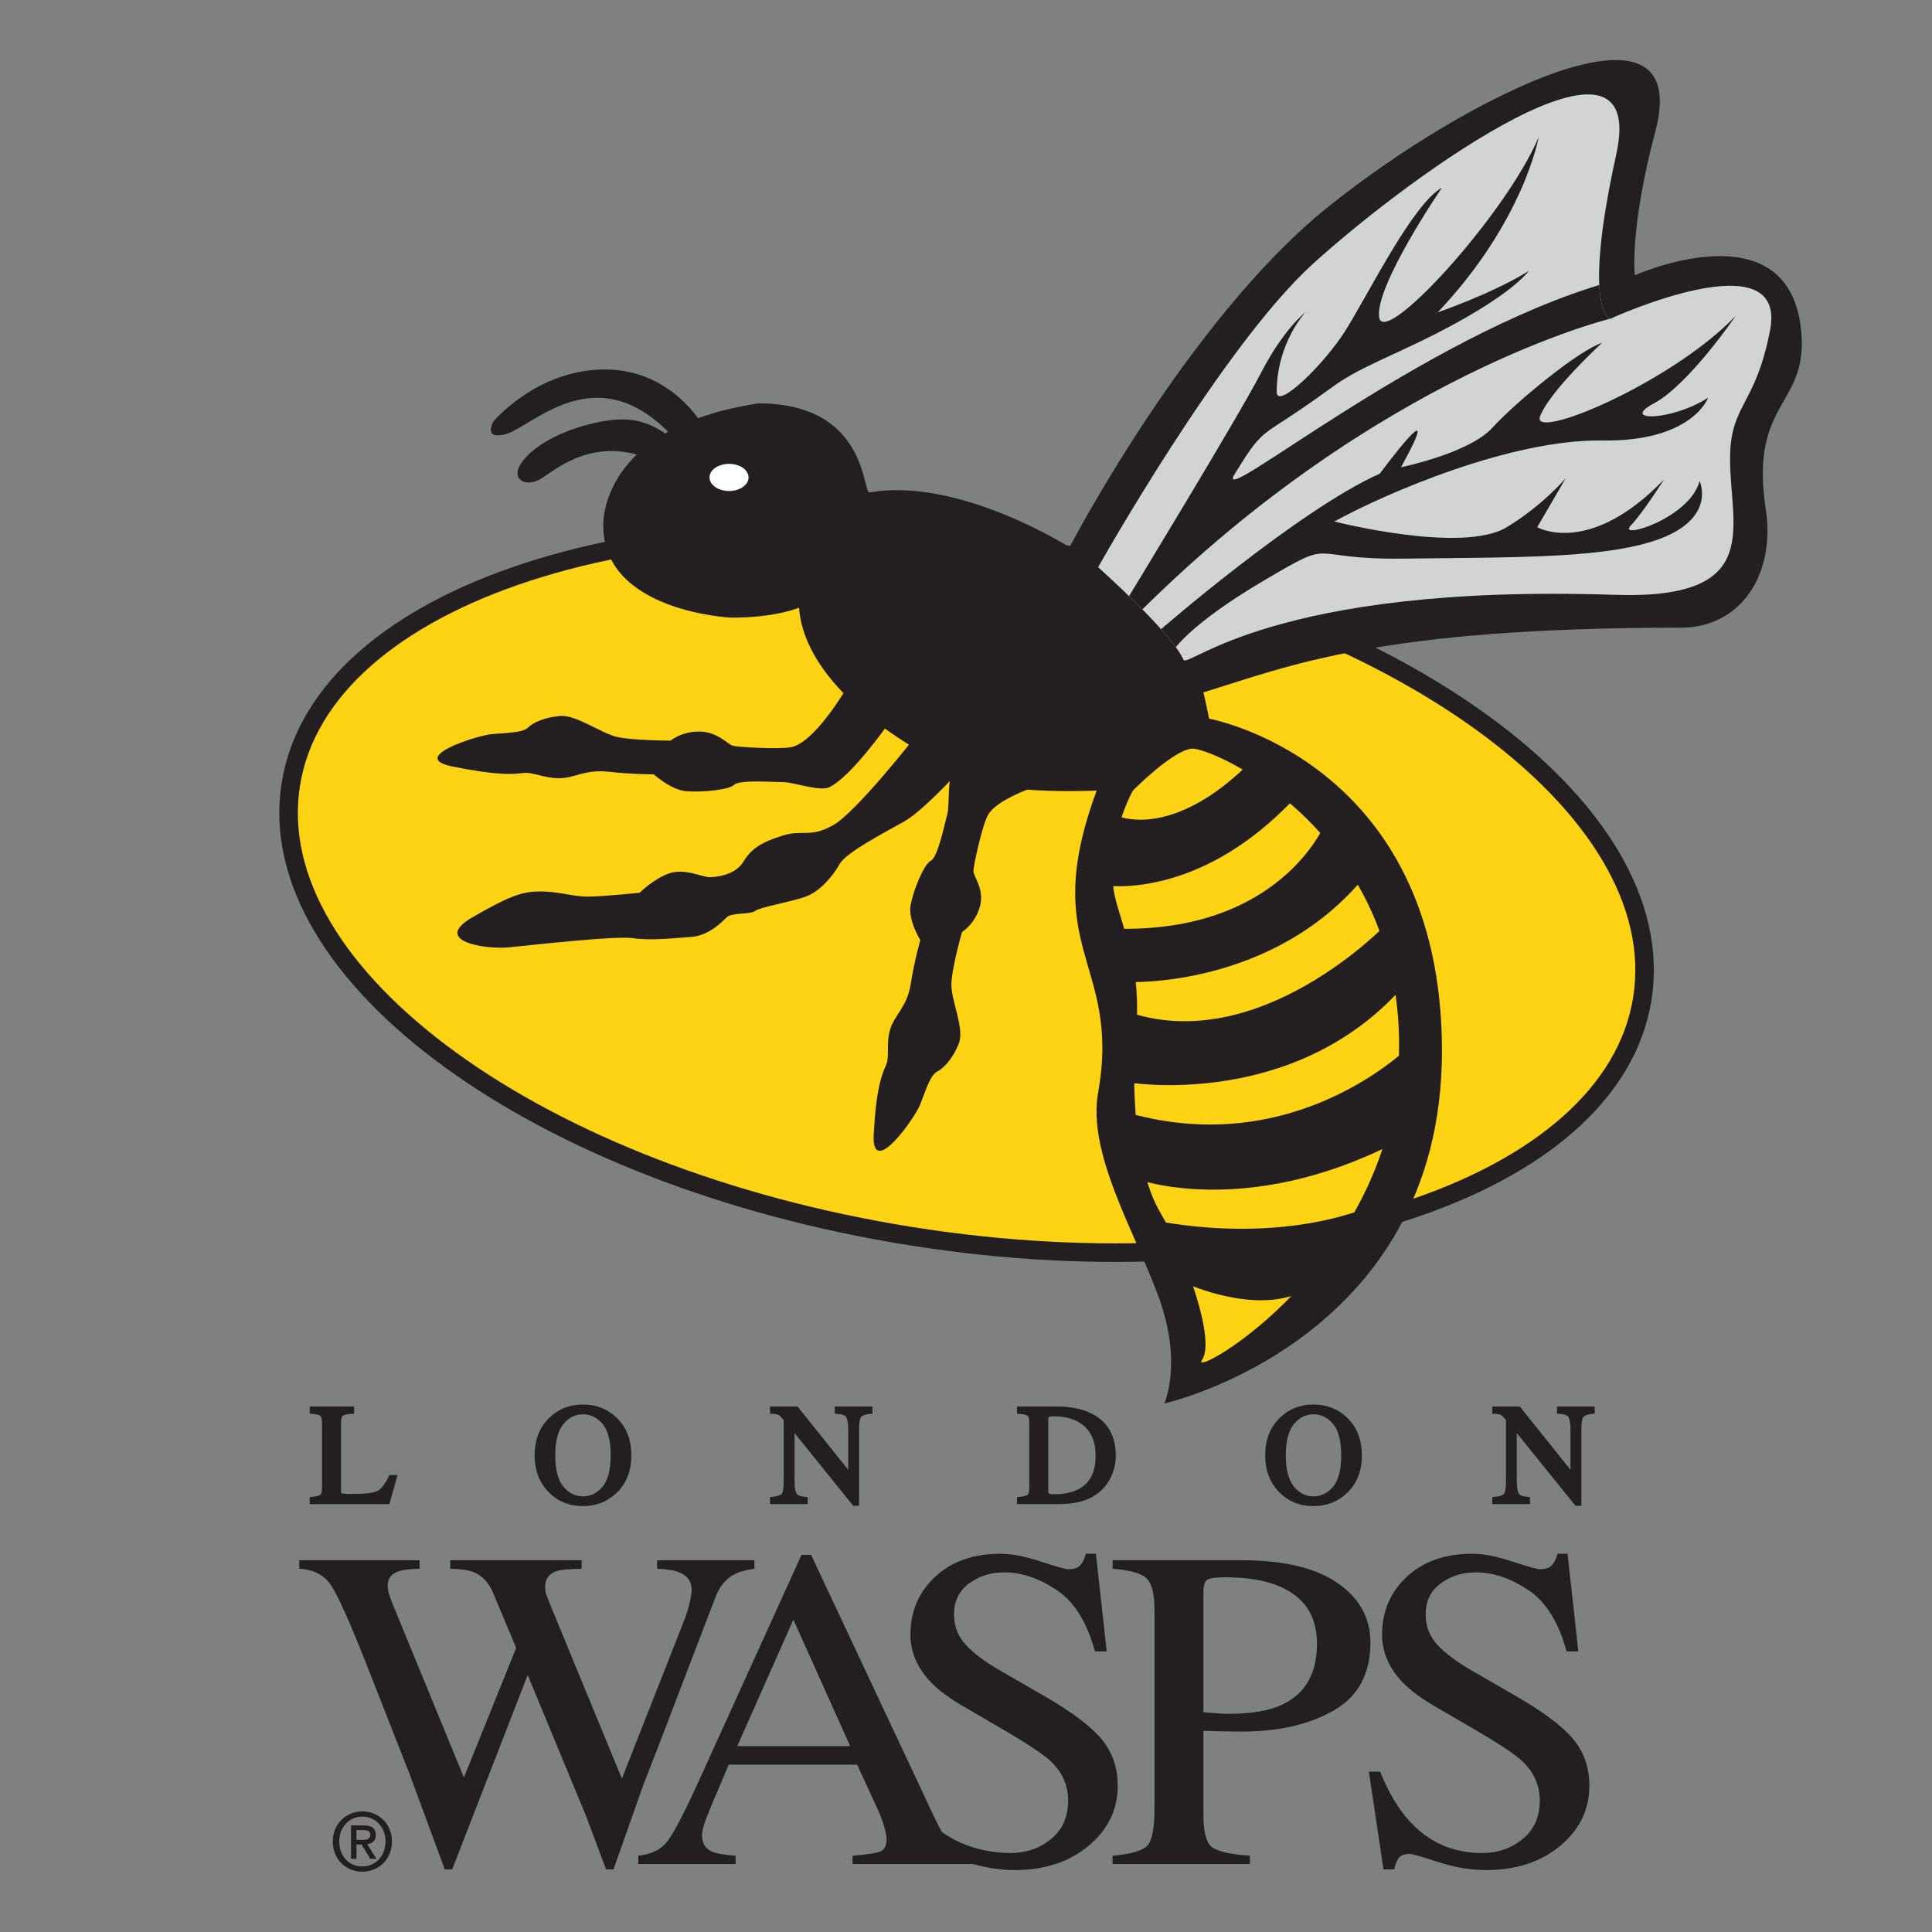 <?xml version="1.0" encoding="UTF-8" standalone="no"?>
<!-- Created with Inkscape (http://www.inkscape.org/) -->
<svg
   xmlns:svg="http://www.w3.org/2000/svg"
   xmlns="http://www.w3.org/2000/svg"
   version="1.0"
   width="500"
   height="500"
   id="svg2868">
  <rect width="100%" height="100%" fill="#808080" stroke="none"/>
  <defs
     id="defs2870">
    <clipPath
       id="clipPath419">
      <path
         d="M 499.274,140.385 C 499.274,140.385 497.228,136.738 498.296,133.238 C 499.363,129.737 499.719,128.225 499.452,124.991 C 499.185,121.757 499.421,116.744 500.964,114.134 C 502.507,111.523 504.465,106.185 503.575,104.909 C 502.685,103.632 515.856,110.958 515.856,124.515 C 515.856,138.072 504.14,143.085 502.953,142.996 C 501.765,142.907 499.274,140.385 499.274,140.385"
         id="path421" />
    </clipPath>
    <clipPath
       id="clipPath403">
      <path
         d="M 497.108,154.298 C 497.108,154.298 504.844,168.076 510.487,173.193 C 516.834,178.948 531.435,189.335 529.382,180.016 C 527.198,170.104 529.026,169.781 529.026,169.781 C 529.026,169.781 540.062,174.825 538.963,169.07 C 538.074,164.412 536.538,164.47 536.472,161.268 C 536.383,156.967 538.795,152.261 529.293,152.577 C 507.876,153.289 502.685,147.92 502.419,148.543 C 501.709,150.198 497.108,154.298 497.108,154.298"
         id="path405" />
    </clipPath>
    <clipPath
       id="clipPath385">
      <path
         d="M 446.015,72.889 L 541.364,72.889 L 541.364,186.277 L 446.015,186.277 L 446.015,72.889 z"
         id="path387" />
    </clipPath>
    <clipPath
       id="clipPath377">
      <path
         d="M 435.787,72.89 L 551.59,72.89 L 551.59,186.276 L 435.787,186.276 L 435.787,72.89 z"
         id="path379" />
    </clipPath>
  </defs>
  <g
     id="layer1">
    <g
       transform="matrix(4.155,0,0,-4.155,-1781.291,787.899)"
       id="g373">
      <g
         clip-path="url(#clipPath377)"
         id="g375">
        <g
           id="g381">
          <g
             clip-path="url(#clipPath385)"
             id="g383">
            <path
               d="M 452.721,74.925 C 452.721,74.006 452.089,73.374 451.286,73.374 C 450.392,73.374 449.84,74.071 449.84,74.925 C 449.84,75.838 450.472,76.475 451.286,76.475 C 452.089,76.475 452.721,75.838 452.721,74.925 z M 453.122,74.925 C 453.122,76.054 452.269,76.801 451.286,76.801 C 450.292,76.801 449.439,76.054 449.439,74.925 C 449.439,73.855 450.206,73.047 451.286,73.047 C 452.269,73.047 453.122,73.795 453.122,74.925 z M 450.914,75.03 L 450.914,75.637 L 451.325,75.637 C 451.531,75.637 451.777,75.607 451.777,75.356 C 451.777,75.055 451.551,75.03 451.295,75.03 L 450.914,75.03 z M 450.914,74.739 L 451.235,74.739 L 451.772,73.85 L 452.159,73.85 L 451.576,74.764 C 451.888,74.799 452.118,74.954 452.118,75.331 C 452.118,75.752 451.863,75.928 451.361,75.928 L 450.573,75.928 L 450.573,73.85 L 450.914,73.85"
               id="path389"
               style="fill:#231f20;fill-opacity:1;fill-rule:evenodd;stroke:none" />
            <path
               d="M 446.824,140.767 C 448.702,152.629 469.07,159.26 492.316,155.577 C 515.562,151.895 532.884,139.294 531.005,127.432 C 529.126,115.57 508.759,108.939 485.513,112.621 C 462.267,116.303 444.945,128.904 446.824,140.767"
               id="path391"
               style="fill:#fdd313;fill-opacity:1;fill-rule:nonzero;stroke:none" />
            <path
               d="M 446.824,140.767 C 448.702,152.629 469.07,159.26 492.316,155.577 C 515.562,151.895 532.884,139.294 531.005,127.432 C 529.126,115.57 508.759,108.939 485.513,112.621 C 462.267,116.303 444.945,128.904 446.824,140.767 z"
               id="path393"
               style="fill:none;stroke:#231f20;stroke-width:1.155;stroke-linecap:butt;stroke-linejoin:miter;stroke-miterlimit:3.864;stroke-dasharray:none;stroke-opacity:1" />
            <path
               d="M 495.329,155.543 C 495.329,155.543 502.685,169.692 511.377,176.693 C 520.068,183.694 534.267,190.708 531.815,181.439 C 530.183,175.27 530.539,172.481 530.539,172.481 C 530.539,172.481 539.889,176.675 540.861,169.337 C 541.532,164.279 537.628,164.857 538.696,157.887 C 539.307,153.9 537.165,150.531 533.416,150.531 C 514.699,150.531 509.122,148.187 503.665,146.497 C 503.665,146.497 503.753,146.199 504.02,144.864 C 504.02,144.864 518.525,142.253 518.525,124.159 C 518.525,106.065 501.231,102.209 501.231,102.209 C 501.231,102.209 502.388,104.731 500.875,108.854 C 499.363,112.977 496.431,117.779 497.108,121.579 C 498.562,129.737 493.341,130.449 497.019,140.385 C 497.019,140.385 491.769,140.132 489.662,141.008 C 485.094,142.907 478.836,146.941 478.48,151.776 C 478.48,151.776 477.057,151.154 474.268,151.154 C 474.268,151.154 466.288,151.509 466.288,156.878 C 466.288,156.878 465.933,162.989 475.958,164.502 C 482.781,164.502 482.423,158.876 482.87,158.955 C 488.417,159.934 495.329,155.543 495.329,155.543"
               id="path395"
               style="fill:#231f20;fill-opacity:1;fill-rule:nonzero;stroke:none" />
            <path
               d="M 497.108,154.298 C 497.108,154.298 504.844,168.076 510.487,173.193 C 516.834,178.948 531.435,189.335 529.382,180.016 C 527.198,170.104 529.026,169.781 529.026,169.781 C 529.026,169.781 540.062,174.825 538.963,169.07 C 538.074,164.412 536.538,164.47 536.472,161.268 C 536.383,156.967 538.795,152.261 529.293,152.577 C 507.876,153.289 502.685,147.92 502.419,148.543 C 501.709,150.198 497.108,154.298 497.108,154.298"
               id="path397"
               style="fill:#d3d3d3;fill-opacity:1;fill-rule:nonzero;stroke:none" />
            <g
               id="g399">
              <g
                 clip-path="url(#clipPath403)"
                 id="g401">
                <path
                   d="M 498.822,152.146 C 498.822,152.146 505.83,163.643 507.253,166.401 C 508.677,169.159 510.012,170.168 510.012,170.168 C 510.012,170.168 508.232,168.259 508.232,165.213 C 508.232,164.057 511.228,166.969 512.534,169.07 C 514.046,171.503 516.715,176.929 518.525,177.939 C 518.525,177.939 514.343,171.827 514.611,169.87 C 514.877,167.913 522.501,176.248 524.547,181.083 C 524.547,181.083 523.626,175.835 518.258,170.168 C 518.258,170.168 521.746,171.377 523.924,172.748 C 523.924,172.748 522.669,170.849 515.856,167.735 C 512.019,165.981 512.404,165.968 510.012,164.324 C 507.165,162.367 507.342,162.9 505.621,160.112 C 504.113,157.668 517.213,168.714 528.871,172.036 L 529.056,169.788 C 529.056,169.788 514.637,166.355 499.745,151.552"
                   id="path407"
                   style="fill:#231f20;fill-opacity:1;fill-rule:evenodd;stroke:none" />
                <path
                   d="M 500.866,150.299 C 500.866,150.299 509.508,157.82 514.655,160.128 C 514.655,160.128 518.911,165.869 515.974,160.524 C 515.974,160.524 520.215,161.388 521.67,162.989 C 523.124,164.59 527.069,167.824 528.492,168.269 C 528.492,168.269 525.259,165.302 524.636,163.701 C 524.013,162.1 532.793,165.747 536.827,169.959 C 536.827,169.959 533.892,165.658 531.726,164.502 C 529.56,163.345 532.851,163.403 535.107,164.857 C 535.107,164.857 534.128,162.1 528.492,162.189 C 522.857,162.278 515.055,158.924 511.822,157.145 C 511.822,157.145 519.782,155.107 522.559,156.789 C 524.814,158.155 526.237,159.845 526.237,159.845 L 524.458,156.789 C 524.458,156.789 527.692,154.921 532.349,159.756 C 532.349,159.756 531.103,157.768 530.272,156.878 C 529.44,155.988 533.95,157.323 534.573,159.667 C 534.573,159.667 535.582,157.501 532.349,156.166 C 529.115,154.832 523.39,154.921 516.122,154.832 C 509.828,154.755 512.095,156.214 507.432,153.467 C 502.615,150.629 501.724,149.012 501.724,149.012"
                   id="path409"
                   style="fill:#231f20;fill-opacity:1;fill-rule:evenodd;stroke:none" />
              </g>
            </g>
            <g
               id="g411">
              <path
                 d="M 499.274,140.385 C 499.274,140.385 497.228,136.738 498.296,133.238 C 499.363,129.737 499.719,128.225 499.452,124.991 C 499.185,121.757 499.421,116.744 500.964,114.134 C 502.507,111.523 504.465,106.185 503.575,104.909 C 502.685,103.632 515.856,110.958 515.856,124.515 C 515.856,138.072 504.14,143.085 502.953,142.996 C 501.765,142.907 499.274,140.385 499.274,140.385"
                 id="path413"
                 style="fill:#231f20;fill-opacity:1;fill-rule:nonzero;stroke:none" />
              <g
                 id="g415">
                <g
                   clip-path="url(#clipPath419)"
                   id="g417">
                  <path
                     d="M 498.384,138.784 C 498.384,138.784 501.796,137.272 506.72,142.284 C 511.644,147.297 502.597,144.064 502.597,144.064 L 498.74,141.84"
                     id="path423"
                     style="fill:#fdd313;fill-opacity:1;fill-rule:nonzero;stroke:none" />
                  <path
                     d="M 497.464,134.483 C 497.464,134.483 503.277,133.473 509.3,139.851 L 511.199,138.25 C 511.199,138.25 508.441,131.516 498.207,131.783"
                     id="path425"
                     style="fill:#fdd313;fill-opacity:1;fill-rule:nonzero;stroke:none" />
                  <path
                     d="M 498.918,128.46 C 498.918,128.46 508.024,128.016 513.779,135.106 L 515.144,132.139 C 515.144,132.139 507.076,123.625 498.74,126.681"
                     id="path427"
                     style="fill:#fdd313;fill-opacity:1;fill-rule:nonzero;stroke:none" />
                  <path
                     d="M 499.007,122.202 C 499.007,122.202 509.331,120.481 516.122,128.193 L 516.568,124.515 C 516.568,124.515 509.508,117.336 499.007,120.303"
                     id="path429"
                     style="fill:#fdd313;fill-opacity:1;fill-rule:nonzero;stroke:none" />
                  <path
                     d="M 499.541,116.18 C 499.541,116.18 506.275,113.689 515.589,118.435 L 514.49,114.668 C 514.49,114.668 509.122,111.909 500.164,113.689"
                     id="path431"
                     style="fill:#fdd313;fill-opacity:1;fill-rule:nonzero;stroke:none" />
                  <path
                     d="M 502.934,109.547 C 502.934,109.547 507.649,107.501 510.438,109.547 L 507.146,106.224 L 503.29,104.237"
                     id="path433"
                     style="fill:#fdd313;fill-opacity:1;fill-rule:nonzero;stroke:none" />
                </g>
              </g>
              <path
                 d="M 472.903,159.889 C 472.903,160.356 473.447,160.734 474.119,160.734 C 474.791,160.734 475.335,160.356 475.335,159.889 C 475.335,159.422 474.791,159.044 474.119,159.044 C 473.447,159.044 472.903,159.422 472.903,159.889"
                 id="path435"
                 style="fill:#ffffff;fill-opacity:1;fill-rule:nonzero;stroke:none" />
              <path
                 d="M 472.505,163.088 C 472.505,163.088 470.609,166.614 466.38,166.614 C 462.151,166.614 459.433,163.368 459.433,163.368 C 459.433,163.368 458.766,162.174 460.241,162.596 C 461.943,163.082 465.994,167.646 470.819,162.209"
                 id="path437"
                 style="fill:#231f20;fill-opacity:1;fill-rule:nonzero;stroke:none" />
              <path
                 d="M 470.623,162.227 C 470.623,162.227 469.393,163.505 467.497,163.505 C 465.6,163.505 462.1,162.401 461.077,160.611 C 460.655,159.873 461.287,159.276 462.271,159.733 C 463.014,160.078 465.656,162.824 469.745,160.787"
                 id="path439"
                 style="fill:#231f20;fill-opacity:1;fill-rule:nonzero;stroke:none" />
              <path
                 d="M 481.562,146.974 C 481.562,146.974 479.54,143.417 478.004,143.093 C 477.274,142.939 474.689,143.093 474.365,143.174 C 474.042,143.255 473.395,144.063 472.263,144.063 C 471.131,144.063 470.485,143.497 470.485,143.497 C 470.485,143.497 468.059,143.497 467.089,143.74 C 466.119,143.982 464.582,145.114 463.613,145.033 C 462.643,144.952 461.915,144.629 461.592,144.305 C 461.269,143.982 460.217,143.982 459.328,143.901 C 458.439,143.821 454.074,142.447 456.903,141.881 C 459.732,141.315 460.622,141.396 461.269,141.476 C 461.915,141.558 462.562,141.153 463.532,141.153 C 464.502,141.153 465.149,141.719 466.604,141.558 C 468.059,141.396 469.434,141.396 469.434,141.396 C 469.434,141.396 470.485,140.425 471.455,140.344 C 472.425,140.263 474.123,140.425 474.447,140.748 C 474.77,141.071 476.953,140.91 477.519,140.91 C 478.085,140.91 479.777,140.317 480.348,140.586 C 481.723,141.234 483.986,144.467 483.986,144.467"
                 id="path441"
                 style="fill:#231f20;fill-opacity:1;fill-rule:nonzero;stroke:none" />
              <path
                 d="M 485.771,143.803 C 485.771,143.803 482.051,139.035 480.596,138.225 C 479.141,137.416 478.738,137.982 477.444,137.577 C 476.15,137.173 475.503,136.769 475.018,135.961 C 474.533,135.153 473.402,134.991 472.917,134.991 C 472.432,134.991 471.38,135.557 470.41,135.234 C 469.44,134.91 468.551,134.021 468.551,134.021 C 468.551,134.021 466.206,133.779 465.317,133.779 C 464.428,133.779 463.457,134.102 462.406,134.102 C 461.355,134.102 460.628,133.94 458.121,132.484 C 455.614,131.03 458.85,130.464 460.466,130.625 C 462.083,130.787 467.095,131.353 468.146,131.191 C 469.196,131.03 470.732,131.191 471.784,131.272 C 472.836,131.353 473.644,132.161 473.967,132.484 C 474.291,132.808 475.422,132.646 475.745,132.889 C 476.069,133.131 478.01,133.456 478.899,133.779 C 479.788,134.102 480.597,135.072 481.001,135.799 C 481.406,136.527 483.751,137.74 485.044,138.468 C 486.337,139.195 489.085,142.268 489.085,142.268"
                 id="path443"
                 style="fill:#231f20;fill-opacity:1;fill-rule:nonzero;stroke:none" />
              <path
                 d="M 495.493,141.343 C 495.493,141.343 491.026,140.257 490.25,138.866 C 489.88,138.204 489.341,135.696 489.341,135.367 C 489.341,135.038 490.053,134.226 489.742,133.144 C 489.432,132.062 488.632,131.578 488.632,131.578 C 488.632,131.578 487.967,129.259 487.968,128.273 C 487.969,127.288 488.792,125.548 488.437,124.64 C 488.082,123.732 487.527,123.113 487.083,122.881 C 486.639,122.649 486.35,121.642 486.017,120.812 C 485.685,119.981 482.977,116.135 483.13,118.974 C 483.284,121.815 483.617,122.647 483.883,123.246 C 484.149,123.845 483.882,124.56 484.148,125.487 C 484.414,126.415 485.214,126.9 485.435,128.33 C 485.656,129.76 486.033,131.075 486.033,131.075 C 486.033,131.075 485.253,132.311 485.43,133.258 C 485.607,134.205 486.251,135.791 486.695,136.023 C 487.139,136.255 487.56,138.382 487.715,138.923 C 487.87,139.464 487.683,141.223 488.135,141.705 C 489.225,142.866 493.401,144.259 493.401,144.259"
                 id="path445"
                 style="fill:#231f20;fill-opacity:1;fill-rule:nonzero;stroke:none" />
              <path
                 d="M 448.145,96.245 C 448.466,96.279 448.674,96.336 448.768,96.416 C 448.865,96.498 448.913,96.704 448.913,97.035 L 448.913,100.925 C 448.913,101.236 448.866,101.438 448.772,101.532 C 448.678,101.629 448.469,101.688 448.145,101.712 L 448.145,101.874 L 450.617,101.874 L 450.617,101.712 C 450.296,101.695 450.079,101.642 449.968,101.554 C 449.86,101.465 449.806,101.276 449.806,100.985 L 449.806,96.783 C 449.806,96.686 449.821,96.61 449.853,96.553 C 449.887,96.498 449.959,96.464 450.07,96.45 C 450.136,96.442 450.204,96.436 450.276,96.433 C 450.35,96.43 450.486,96.429 450.686,96.429 C 451.463,96.429 451.988,96.493 452.261,96.62 C 452.535,96.749 452.8,97.076 453.056,97.603 L 453.278,97.603 L 452.851,96.087 L 448.145,96.087"
                 id="path447"
                 style="fill:#231f20;fill-opacity:1;fill-rule:nonzero;stroke:none" />
              <path
                 d="M 448.145,96.245 C 448.466,96.279 448.674,96.336 448.768,96.416 C 448.865,96.498 448.913,96.704 448.913,97.035 L 448.913,100.925 C 448.913,101.236 448.866,101.438 448.772,101.532 C 448.678,101.629 448.469,101.688 448.145,101.712 L 448.145,101.874 L 450.617,101.874 L 450.617,101.712 C 450.296,101.695 450.079,101.642 449.968,101.554 C 449.86,101.465 449.806,101.276 449.806,100.985 L 449.806,96.783 C 449.806,96.686 449.821,96.61 449.853,96.553 C 449.887,96.498 449.959,96.464 450.07,96.45 C 450.136,96.442 450.204,96.436 450.276,96.433 C 450.35,96.43 450.486,96.429 450.686,96.429 C 451.463,96.429 451.988,96.493 452.261,96.62 C 452.535,96.749 452.8,97.076 453.056,97.603 L 453.278,97.603 L 452.851,96.087 L 448.145,96.087 L 448.145,96.245 z"
                 id="path449"
                 style="fill:none;stroke:#231f20;stroke-width:0.292;stroke-linecap:butt;stroke-linejoin:miter;stroke-miterlimit:3.864;stroke-dasharray:none;stroke-opacity:1" />
              <path
                 d="M 463.037,101.225 C 463.575,101.74 464.237,101.998 465.023,101.998 C 465.811,101.998 466.474,101.738 467.013,101.22 C 467.596,100.659 467.888,99.912 467.888,98.978 C 467.888,98.031 467.587,97.275 466.983,96.715 C 466.442,96.213 465.788,95.963 465.023,95.963 C 464.203,95.963 463.522,96.24 462.981,96.796 C 462.432,97.363 462.157,98.09 462.157,98.978 C 462.157,99.912 462.45,100.661 463.037,101.225 z M 463.69,96.937 C 464.052,96.498 464.496,96.279 465.023,96.279 C 465.538,96.279 465.978,96.493 466.342,96.919 C 466.709,97.35 466.893,98.036 466.893,98.978 C 466.893,99.932 466.708,100.621 466.338,101.045 C 465.968,101.47 465.529,101.682 465.023,101.682 C 464.499,101.682 464.055,101.461 463.69,101.02 C 463.329,100.581 463.148,99.901 463.148,98.978 C 463.148,98.058 463.329,97.378 463.69,96.937"
                 id="path451"
                 style="fill:#231f20;fill-opacity:1;fill-rule:evenodd;stroke:none" />
              <path
                 d="M 463.69,96.937 C 464.052,96.498 464.496,96.279 465.023,96.279 C 465.538,96.279 465.978,96.493 466.342,96.919 C 466.709,97.35 466.893,98.036 466.893,98.978 C 466.893,99.932 466.708,100.621 466.338,101.045 C 465.968,101.47 465.529,101.682 465.023,101.682 C 464.499,101.682 464.055,101.461 463.69,101.02 C 463.329,100.581 463.148,99.901 463.148,98.978 C 463.148,98.058 463.329,97.378 463.69,96.937 z"
                 id="path453"
                 style="fill:none;stroke:#231f20;stroke-width:0.292;stroke-linecap:butt;stroke-linejoin:miter;stroke-miterlimit:3.864;stroke-dasharray:none;stroke-opacity:1" />
              <path
                 d="M 463.037,101.225 C 463.575,101.74 464.237,101.998 465.023,101.998 C 465.811,101.998 466.474,101.738 467.013,101.22 C 467.596,100.659 467.888,99.912 467.888,98.978 C 467.888,98.031 467.587,97.275 466.983,96.715 C 466.442,96.213 465.788,95.963 465.023,95.963 C 464.203,95.963 463.522,96.24 462.981,96.796 C 462.432,97.363 462.157,98.09 462.157,98.978 C 462.157,99.912 462.45,100.661 463.037,101.225 z"
                 id="path455"
                 style="fill:none;stroke:#231f20;stroke-width:0.292;stroke-linecap:butt;stroke-linejoin:miter;stroke-miterlimit:3.864;stroke-dasharray:none;stroke-opacity:1" />
              <path
                 d="M 476.819,96.245 C 477.18,96.282 477.412,96.363 477.515,96.488 C 477.618,96.617 477.669,96.911 477.669,97.372 L 477.669,101.229 L 477.549,101.37 C 477.421,101.521 477.311,101.613 477.22,101.647 C 477.132,101.685 476.998,101.706 476.819,101.712 L 476.819,101.874 L 478.318,101.874 L 481.687,97.663 L 481.687,100.588 C 481.687,101.069 481.616,101.383 481.474,101.528 C 481.38,101.622 481.172,101.683 480.85,101.712 L 480.85,101.874 L 482.905,101.874 L 482.905,101.712 C 482.571,101.677 482.349,101.597 482.238,101.468 C 482.127,101.34 482.072,101.047 482.072,100.588 L 482.072,95.984 L 481.922,95.984 L 478.053,100.781 L 478.053,97.372 C 478.053,96.895 478.123,96.582 478.262,96.437 C 478.353,96.343 478.557,96.279 478.873,96.245 L 478.873,96.087 L 476.819,96.087"
                 id="path457"
                 style="fill:#231f20;fill-opacity:1;fill-rule:nonzero;stroke:none" />
              <path
                 d="M 476.819,96.245 C 477.18,96.282 477.412,96.363 477.515,96.488 C 477.618,96.617 477.669,96.911 477.669,97.372 L 477.669,101.229 L 477.549,101.37 C 477.421,101.521 477.311,101.613 477.22,101.647 C 477.132,101.685 476.998,101.706 476.819,101.712 L 476.819,101.874 L 478.318,101.874 L 481.687,97.663 L 481.687,100.588 C 481.687,101.069 481.616,101.383 481.474,101.528 C 481.38,101.622 481.172,101.683 480.85,101.712 L 480.85,101.874 L 482.905,101.874 L 482.905,101.712 C 482.571,101.677 482.349,101.597 482.238,101.468 C 482.127,101.34 482.072,101.047 482.072,100.588 L 482.072,95.984 L 481.922,95.984 L 478.053,100.781 L 478.053,97.372 C 478.053,96.895 478.123,96.582 478.262,96.437 C 478.353,96.343 478.557,96.279 478.873,96.245 L 478.873,96.087 L 476.819,96.087 L 476.819,96.245 z"
                 id="path459"
                 style="fill:none;stroke:#231f20;stroke-width:0.292;stroke-linecap:butt;stroke-linejoin:miter;stroke-miterlimit:3.864;stroke-dasharray:none;stroke-opacity:1" />
              <path
                 d="M 492.201,96.245 C 492.52,96.279 492.727,96.336 492.824,96.416 C 492.921,96.498 492.969,96.704 492.969,97.035 L 492.969,100.925 C 492.969,101.245 492.923,101.45 492.829,101.54 C 492.735,101.632 492.525,101.688 492.201,101.712 L 492.201,101.874 L 494.558,101.874 C 495.353,101.874 496.024,101.743 496.574,101.481 C 497.565,101.011 498.06,100.171 498.06,98.961 C 498.06,98.526 497.971,98.111 497.791,97.718 C 497.615,97.326 497.347,96.993 496.988,96.724 C 496.761,96.553 496.524,96.423 496.28,96.335 C 495.832,96.169 495.283,96.087 494.631,96.087 L 492.201,96.087 L 492.201,96.245 z M 493.961,96.48 C 494.031,96.434 494.177,96.412 494.396,96.412 C 495.079,96.412 495.641,96.547 496.083,96.817 C 496.761,97.233 497.099,97.943 497.099,98.948 C 497.099,99.845 496.82,100.52 496.262,100.973 C 495.784,101.36 495.151,101.553 494.362,101.554 C 494.165,101.554 494.031,101.532 493.961,101.489 C 493.892,101.447 493.858,101.353 493.858,101.207 L 493.858,96.762 C 493.858,96.619 493.892,96.526 493.961,96.48"
                 id="path461"
                 style="fill:#231f20;fill-opacity:1;fill-rule:evenodd;stroke:none" />
              <path
                 d="M 493.961,96.48 C 494.031,96.434 494.177,96.412 494.396,96.412 C 495.079,96.412 495.641,96.547 496.083,96.817 C 496.761,97.233 497.099,97.943 497.099,98.948 C 497.099,99.845 496.82,100.52 496.262,100.973 C 495.784,101.36 495.151,101.553 494.362,101.554 C 494.165,101.554 494.031,101.532 493.961,101.489 C 493.892,101.447 493.858,101.353 493.858,101.207 L 493.858,96.762 C 493.858,96.619 493.892,96.526 493.961,96.48 z"
                 id="path463"
                 style="fill:none;stroke:#231f20;stroke-width:0.292;stroke-linecap:butt;stroke-linejoin:miter;stroke-miterlimit:3.864;stroke-dasharray:none;stroke-opacity:1" />
              <path
                 d="M 492.201,96.245 C 492.52,96.279 492.727,96.336 492.824,96.416 C 492.921,96.498 492.969,96.704 492.969,97.035 L 492.969,100.925 C 492.969,101.245 492.923,101.45 492.829,101.54 C 492.735,101.632 492.525,101.688 492.201,101.712 L 492.201,101.874 L 494.558,101.874 C 495.353,101.874 496.024,101.743 496.574,101.481 C 497.565,101.011 498.06,100.171 498.06,98.961 C 498.06,98.526 497.971,98.111 497.791,97.718 C 497.615,97.326 497.347,96.993 496.988,96.724 C 496.761,96.553 496.524,96.423 496.28,96.335 C 495.832,96.169 495.283,96.087 494.631,96.087 L 492.201,96.087 L 492.201,96.245 z"
                 id="path465"
                 style="fill:none;stroke:#231f20;stroke-width:0.292;stroke-linecap:butt;stroke-linejoin:miter;stroke-miterlimit:3.864;stroke-dasharray:none;stroke-opacity:1" />
              <path
                 d="M 508.54,101.225 C 509.077,101.74 509.74,101.998 510.526,101.998 C 511.314,101.998 511.977,101.738 512.515,101.22 C 513.099,100.659 513.391,99.912 513.391,98.978 C 513.391,98.031 513.089,97.275 512.486,96.715 C 511.945,96.213 511.291,95.963 510.526,95.963 C 509.706,95.963 509.025,96.24 508.484,96.796 C 507.935,97.363 507.659,98.09 507.659,98.978 C 507.659,99.912 507.953,100.661 508.54,101.225 z M 509.193,96.937 C 509.555,96.498 509.999,96.279 510.526,96.279 C 511.041,96.279 511.481,96.493 511.846,96.919 C 512.212,97.35 512.396,98.036 512.396,98.978 C 512.396,99.932 512.211,100.621 511.841,101.045 C 511.471,101.47 511.032,101.682 510.526,101.682 C 510.001,101.682 509.557,101.461 509.193,101.02 C 508.832,100.581 508.651,99.901 508.651,98.978 C 508.651,98.058 508.832,97.378 509.193,96.937"
                 id="path467"
                 style="fill:#231f20;fill-opacity:1;fill-rule:evenodd;stroke:none" />
              <path
                 d="M 509.193,96.937 C 509.555,96.498 509.999,96.279 510.526,96.279 C 511.041,96.279 511.481,96.493 511.846,96.919 C 512.212,97.35 512.396,98.036 512.396,98.978 C 512.396,99.932 512.211,100.621 511.841,101.045 C 511.471,101.47 511.032,101.682 510.526,101.682 C 510.001,101.682 509.557,101.461 509.193,101.02 C 508.832,100.581 508.651,99.901 508.651,98.978 C 508.651,98.058 508.832,97.378 509.193,96.937 z"
                 id="path469"
                 style="fill:none;stroke:#231f20;stroke-width:0.292;stroke-linecap:butt;stroke-linejoin:miter;stroke-miterlimit:3.864;stroke-dasharray:none;stroke-opacity:1" />
              <path
                 d="M 508.54,101.225 C 509.077,101.74 509.74,101.998 510.526,101.998 C 511.314,101.998 511.977,101.738 512.515,101.22 C 513.099,100.659 513.391,99.912 513.391,98.978 C 513.391,98.031 513.089,97.275 512.486,96.715 C 511.945,96.213 511.291,95.963 510.526,95.963 C 509.706,95.963 509.025,96.24 508.484,96.796 C 507.935,97.363 507.659,98.09 507.659,98.978 C 507.659,99.912 507.953,100.661 508.54,101.225 z"
                 id="path471"
                 style="fill:none;stroke:#231f20;stroke-width:0.292;stroke-linecap:butt;stroke-linejoin:miter;stroke-miterlimit:3.864;stroke-dasharray:none;stroke-opacity:1" />
              <path
                 d="M 521.806,96.245 C 522.168,96.282 522.4,96.363 522.502,96.488 C 522.605,96.617 522.656,96.911 522.656,97.372 L 522.656,101.229 L 522.536,101.37 C 522.409,101.521 522.299,101.613 522.208,101.647 C 522.119,101.685 521.986,101.706 521.806,101.712 L 521.806,101.874 L 523.305,101.874 L 526.675,97.663 L 526.675,100.588 C 526.675,101.069 526.604,101.383 526.461,101.528 C 526.367,101.622 526.159,101.683 525.838,101.712 L 525.838,101.874 L 527.892,101.874 L 527.892,101.712 C 527.559,101.677 527.337,101.597 527.226,101.468 C 527.115,101.34 527.059,101.047 527.059,100.588 L 527.059,95.984 L 526.91,95.984 L 523.04,100.781 L 523.04,97.372 C 523.04,96.895 523.11,96.582 523.25,96.437 C 523.341,96.343 523.545,96.279 523.861,96.245 L 523.861,96.087 L 521.806,96.087"
                 id="path473"
                 style="fill:#231f20;fill-opacity:1;fill-rule:nonzero;stroke:none" />
              <path
                 d="M 521.806,96.245 C 522.168,96.282 522.4,96.363 522.502,96.488 C 522.605,96.617 522.656,96.911 522.656,97.372 L 522.656,101.229 L 522.536,101.37 C 522.409,101.521 522.299,101.613 522.208,101.647 C 522.119,101.685 521.986,101.706 521.806,101.712 L 521.806,101.874 L 523.305,101.874 L 526.675,97.663 L 526.675,100.588 C 526.675,101.069 526.604,101.383 526.461,101.528 C 526.367,101.622 526.159,101.683 525.838,101.712 L 525.838,101.874 L 527.892,101.874 L 527.892,101.712 C 527.559,101.677 527.337,101.597 527.226,101.468 C 527.115,101.34 527.059,101.047 527.059,100.588 L 527.059,95.984 L 526.91,95.984 L 523.04,100.781 L 523.04,97.372 C 523.04,96.895 523.11,96.582 523.25,96.437 C 523.341,96.343 523.545,96.279 523.861,96.245 L 523.861,96.087 L 521.806,96.087 L 521.806,96.245 z"
                 id="path475"
                 style="fill:none;stroke:#231f20;stroke-width:0.292;stroke-linecap:butt;stroke-linejoin:miter;stroke-miterlimit:3.864;stroke-dasharray:none;stroke-opacity:1" />
              <path
                 d="M 454.845,92.445 L 454.845,91.915 C 454.238,91.896 453.804,91.845 453.546,91.761 C 453.088,91.603 452.859,91.314 452.859,90.895 C 452.859,90.709 452.884,90.527 452.934,90.35 C 452.993,90.174 453.078,89.945 453.188,89.666 L 457.606,78.914 L 460.861,86.985 L 459.413,90.434 C 459.144,91.067 458.741,91.491 458.204,91.705 C 457.885,91.835 457.402,91.905 456.756,91.915 L 456.756,92.445 L 464.937,92.445 L 464.937,91.915 C 464.17,91.905 463.643,91.854 463.354,91.761 C 462.896,91.603 462.667,91.277 462.667,90.784 C 462.667,90.616 462.687,90.466 462.727,90.337 C 462.767,90.216 462.866,89.96 463.026,89.569 L 467.445,78.844 L 471.266,88.549 C 471.485,89.098 471.635,89.587 471.714,90.016 C 471.764,90.257 471.788,90.453 471.789,90.602 C 471.789,91.132 471.52,91.5 470.983,91.705 C 470.684,91.826 470.236,91.896 469.639,91.915 L 469.639,92.445 L 475.7,92.445 L 475.7,91.915 C 475.152,91.84 474.735,91.723 474.446,91.565 C 473.928,91.295 473.54,90.83 473.282,90.169 L 470.027,81.665 L 468.758,78.383 L 466.922,73.189 L 466.459,73.189 L 465.22,76.498 L 461.578,85.296 L 456.875,73.189 L 456.412,73.189 L 454.218,79.138 L 451.59,85.826 C 450.505,88.582 449.749,90.271 449.321,90.895 C 448.903,91.528 448.246,91.868 447.351,91.915 L 447.351,92.445"
                 id="path477"
                 style="fill:#231f20;fill-opacity:1;fill-rule:nonzero;stroke:none" />
              <path
                 d="M 486.603,76.204 C 487.817,74.873 489.84,74.208 491.642,74.208 C 492.617,74.208 493.458,74.496 494.165,75.074 C 494.881,75.65 495.24,76.455 495.24,77.489 C 495.24,78.42 494.881,79.23 494.165,79.919 C 493.697,80.356 492.712,81.013 491.209,81.888 L 488.597,83.411 C 487.81,83.876 487.183,84.346 486.716,84.821 C 485.85,85.724 485.417,86.719 485.417,87.809 C 485.417,89.252 485.929,90.453 486.955,91.412 C 487.979,92.37 489.338,92.85 491.03,92.85 C 491.727,92.85 492.563,92.687 493.538,92.362 C 494.524,92.045 495.085,91.887 495.225,91.887 C 495.603,91.887 495.862,91.97 496.001,92.138 C 496.151,92.305 496.265,92.543 496.344,92.85 L 496.972,92.85 L 497.643,86.762 L 496.912,86.762 C 496.414,88.596 495.613,89.875 494.508,90.602 C 493.413,91.328 492.329,91.691 491.254,91.691 C 490.418,91.691 489.686,91.458 489.06,90.993 C 488.442,90.537 488.134,89.898 488.134,89.08 C 488.134,88.344 488.373,87.716 488.85,87.194 C 489.328,86.664 490.069,86.11 491.075,85.533 L 493.762,83.983 C 495.444,83.014 496.628,82.125 497.315,81.316 C 497.991,80.496 498.33,79.528 498.33,78.411 C 498.33,76.912 497.723,75.66 496.509,74.655 C 495.304,73.649 493.762,73.147 491.881,73.147 C 490.935,73.147 489.945,73.314 488.91,73.649 C 487.885,73.984 487.298,74.152 487.149,74.152 C 486.79,74.152 485.906,76.968 486.603,76.204"
                 id="path479"
                 style="fill:#231f20;fill-opacity:1;fill-rule:nonzero;stroke:none" />
              <path
                 d="M 514.673,79.277 C 515.191,77.992 515.798,76.968 516.494,76.204 C 517.709,74.873 519.216,74.208 521.018,74.208 C 521.993,74.208 522.834,74.496 523.541,75.074 C 524.258,75.65 524.616,76.455 524.616,77.489 C 524.616,78.42 524.258,79.23 523.541,79.919 C 523.073,80.356 522.088,81.013 520.585,81.888 L 517.973,83.411 C 517.186,83.876 516.559,84.346 516.092,84.821 C 515.226,85.724 514.793,86.719 514.793,87.809 C 514.793,89.252 515.305,90.453 516.331,91.412 C 517.356,92.37 518.714,92.85 520.406,92.85 C 521.103,92.85 521.939,92.687 522.914,92.362 C 523.899,92.045 524.462,91.887 524.601,91.887 C 524.979,91.887 525.238,91.97 525.377,92.138 C 525.526,92.305 525.641,92.543 525.721,92.85 L 526.347,92.85 L 527.019,86.762 L 526.288,86.762 C 525.79,88.596 524.989,89.875 523.884,90.602 C 522.789,91.328 521.705,91.691 520.63,91.691 C 519.793,91.691 519.062,91.458 518.435,90.993 C 517.818,90.537 517.51,89.898 517.51,89.08 C 517.51,88.344 517.749,87.716 518.226,87.194 C 518.704,86.664 519.446,86.11 520.451,85.533 L 523.138,83.983 C 524.82,83.014 526.004,82.125 526.691,81.316 C 527.368,80.496 527.706,79.528 527.706,78.411 C 527.706,76.912 527.099,75.66 525.885,74.655 C 524.681,73.649 523.138,73.147 521.257,73.147 C 520.311,73.147 519.321,73.314 518.286,73.649 C 517.26,73.984 516.674,74.152 516.525,74.152 C 516.166,74.152 515.922,74.049 515.793,73.844 C 515.673,73.64 515.594,73.421 515.554,73.189 L 514.882,73.189 L 513.972,79.277"
                 id="path481"
                 style="fill:#231f20;fill-opacity:1;fill-rule:nonzero;stroke:none" />
              <path
                 d="M 468.467,73.523 L 468.467,74.04 C 469.254,74.124 469.841,74.403 470.229,74.878 C 470.627,75.353 471.303,76.642 472.259,78.746 L 478.634,92.78 L 479.231,92.78 L 486.845,76.568 C 487.352,75.487 487.755,74.817 488.054,74.557 C 488.362,74.306 488.875,74.133 489.591,74.04 L 489.591,73.523 L 481.814,73.523 L 481.814,74.04 C 482.709,74.114 483.286,74.203 483.545,74.306 C 483.804,74.417 483.933,74.682 483.934,75.101 C 483.934,75.241 483.884,75.487 483.784,75.841 C 483.685,76.195 483.545,76.567 483.366,76.959 L 482.097,79.71 L 474.096,79.71 C 473.299,77.838 472.821,76.693 472.662,76.275 C 472.513,75.865 472.439,75.538 472.439,75.297 C 472.439,74.813 472.647,74.478 473.065,74.291 C 473.324,74.179 473.811,74.096 474.528,74.04 L 474.528,73.523 L 468.467,73.523 z M 481.664,80.869 L 478.126,88.745 L 474.633,80.869"
                 id="path483"
                 style="fill:#231f20;fill-opacity:1;fill-rule:evenodd;stroke:none" />
              <path
                 d="M 498.007,74.04 C 499.171,74.142 499.897,74.357 500.186,74.682 C 500.474,75.017 500.618,75.776 500.619,76.959 L 500.619,89.345 C 500.619,90.341 500.455,90.997 500.126,91.314 C 499.808,91.631 499.101,91.83 498.007,91.915 L 498.007,92.445 L 506.068,92.445 C 508.655,92.445 510.636,91.975 512.009,91.035 C 513.383,90.094 514.069,88.856 514.069,87.32 C 514.069,85.374 513.308,83.964 511.785,83.089 C 510.263,82.213 508.357,81.776 506.068,81.776 C 505.74,81.776 505.316,81.781 504.799,81.79 C 504.291,81.809 503.913,81.818 503.665,81.819 L 503.665,76.624 C 503.665,75.544 503.838,74.864 504.187,74.585 C 504.545,74.306 505.337,74.124 506.561,74.04 L 506.561,73.523 L 498.007,73.523 L 498.007,74.04 z M 508.322,90.853 C 507.456,91.207 506.362,91.383 505.038,91.384 C 504.411,91.384 504.023,91.323 503.873,91.203 C 503.734,91.091 503.665,90.835 503.665,90.434 L 503.665,82.978 C 504.211,82.931 504.57,82.903 504.739,82.894 C 504.908,82.884 505.072,82.879 505.232,82.879 C 506.635,82.879 507.74,83.066 508.546,83.438 C 510.009,84.118 510.74,85.388 510.74,87.25 C 510.74,89 509.934,90.201 508.322,90.853"
                 id="path485"
                 style="fill:#231f20;fill-opacity:1;fill-rule:evenodd;stroke:none" />
            </g>
          </g>
        </g>
      </g>
    </g>
  </g>
</svg>

